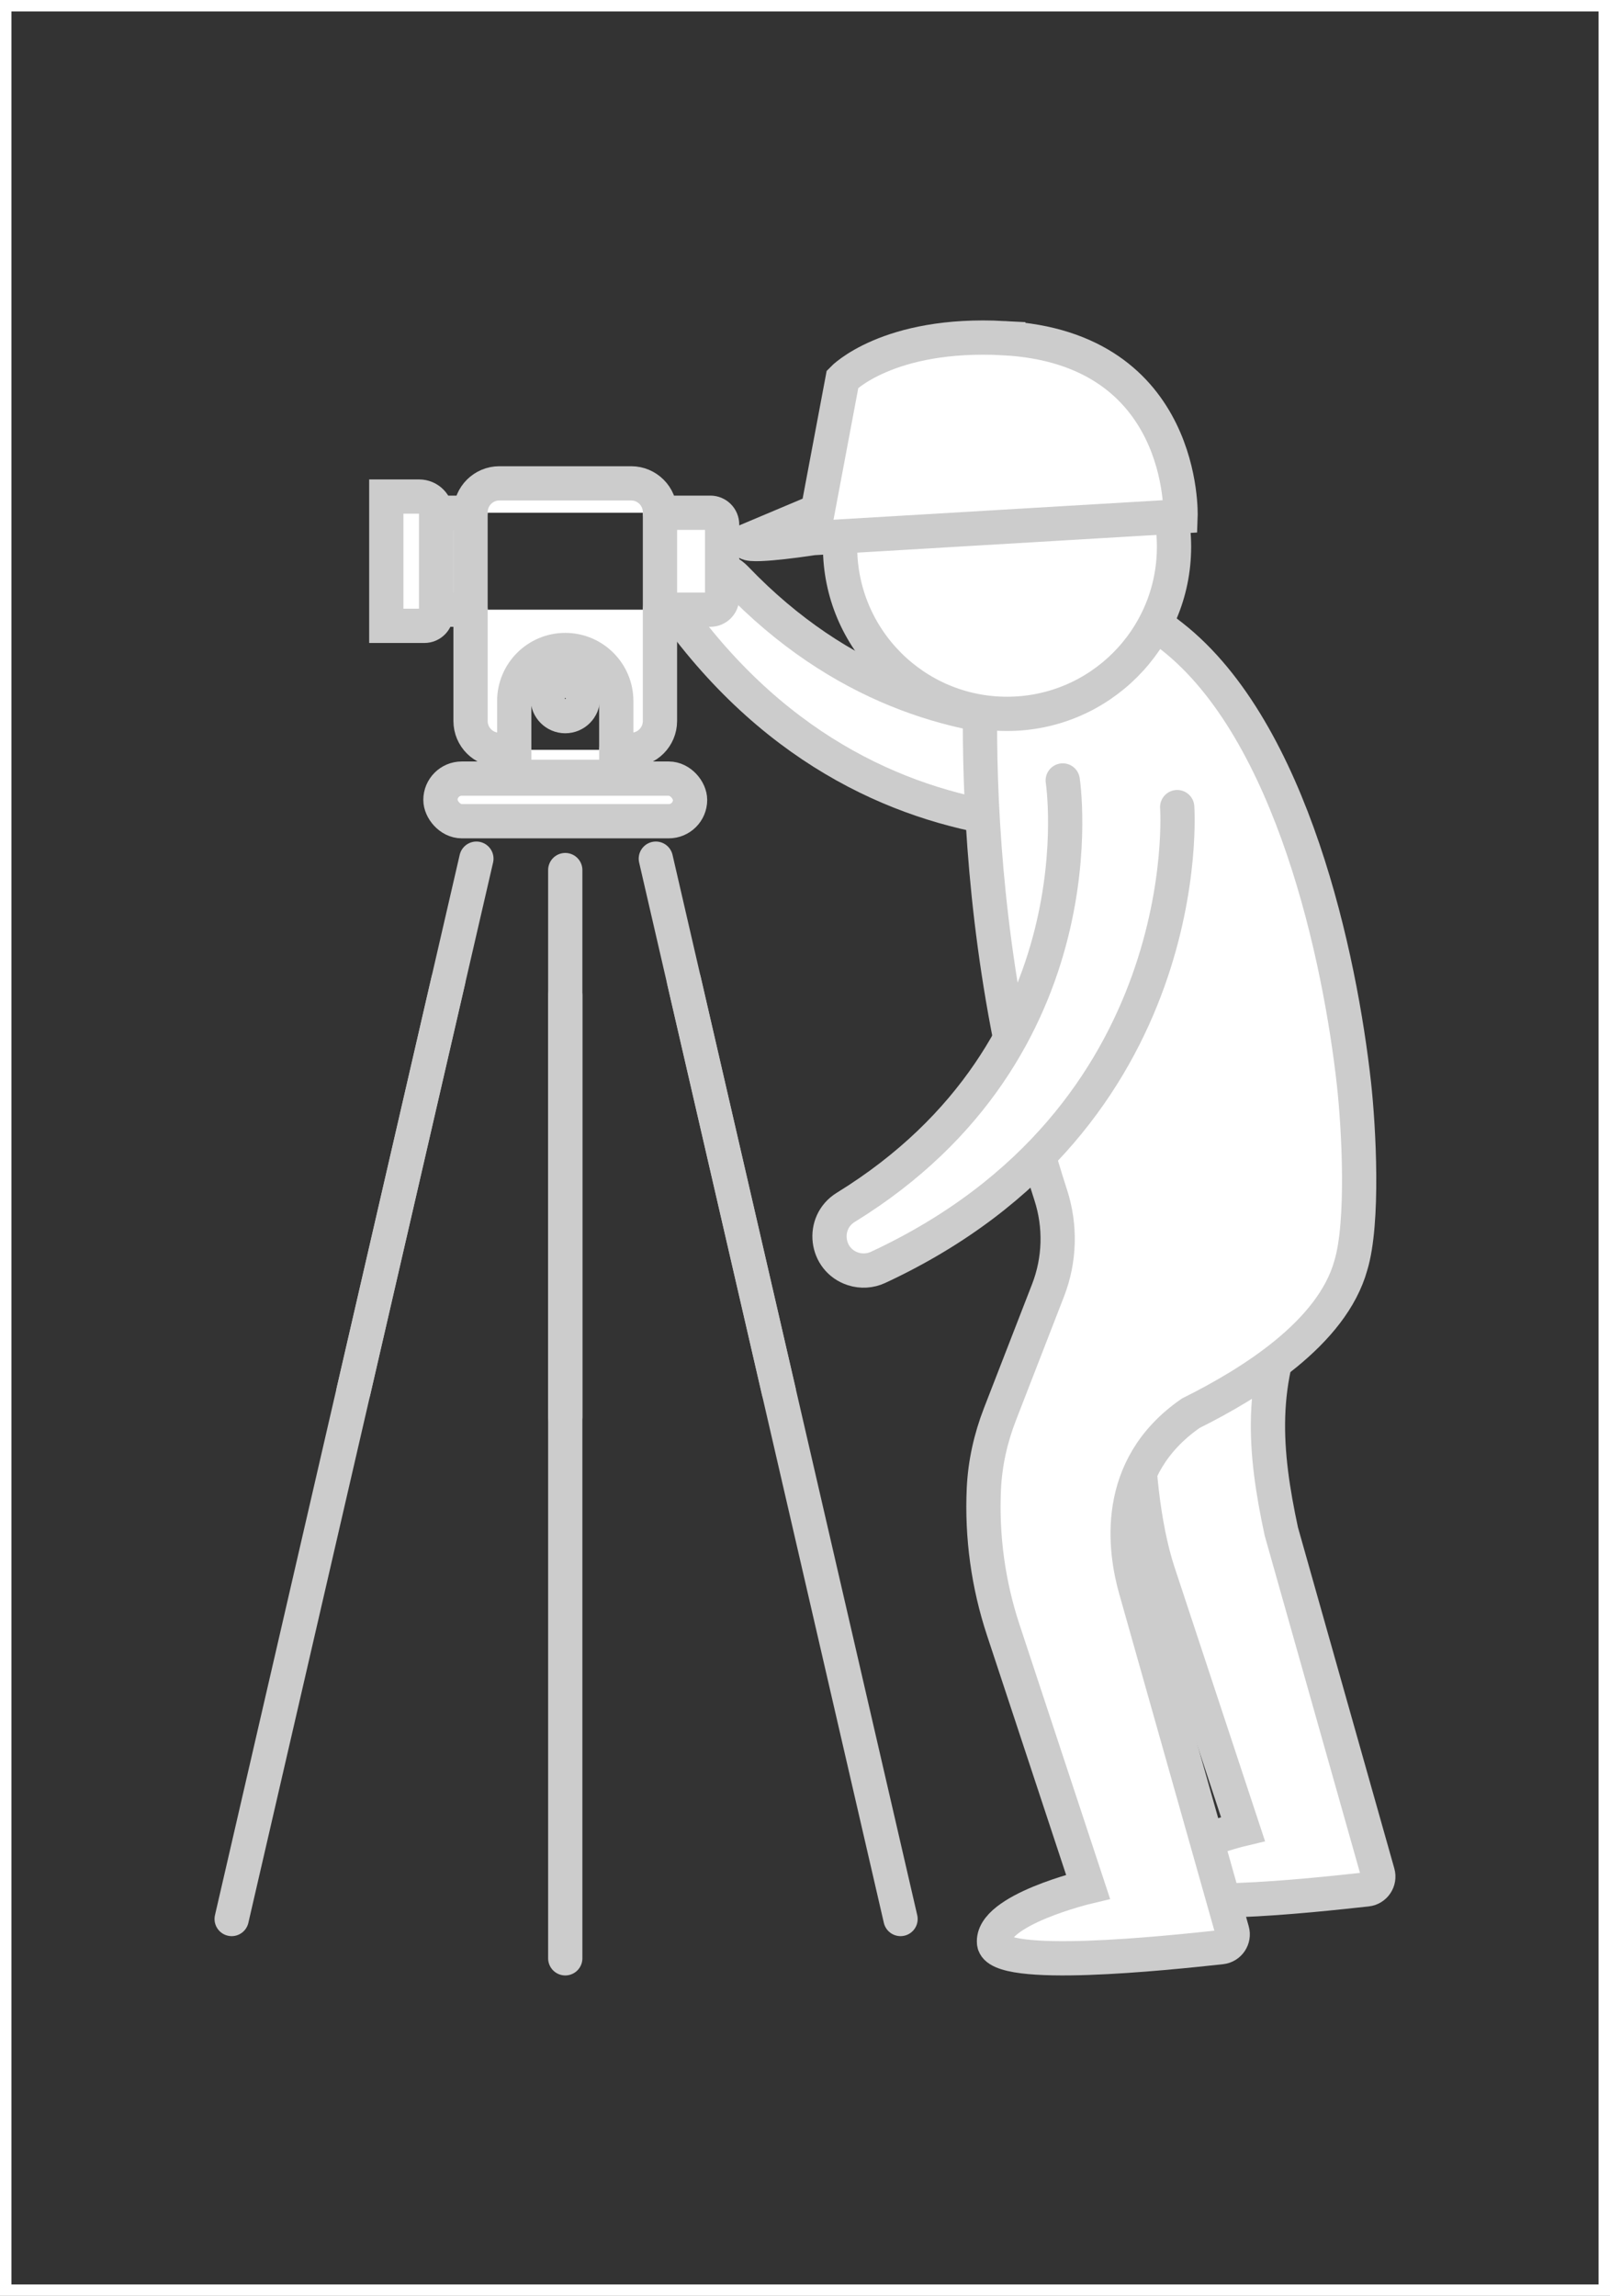 <?xml version="1.0" encoding="UTF-8"?>
<svg id="_レイヤー_2" data-name="レイヤー 2" xmlns="http://www.w3.org/2000/svg" width="141" height="201" viewBox="0 0 141 201">
  <rect x="0" y="0" width="141" height="201" fill="#333333" stroke="none"/>
  <defs>
    <style>
      .cls-1, .cls-2, .cls-3, .cls-4 {
        stroke-miterlimit: 10;
      }

      .cls-1, .cls-2, .cls-4, .cls-5, .cls-6 {
        stroke: #ccc;
        stroke-width: 3px;
      }

      .cls-1, .cls-2, .cls-6 {
        fill: #fff;
      }

      .cls-1, .cls-5, .cls-6 {
        stroke-linecap: round;
      }

      .cls-3 {
        stroke: #fff;
      }

      .cls-3, .cls-4, .cls-5 {
        fill: none;
      }

      .cls-5, .cls-6 {
        stroke-linejoin: round;
      }
    </style>
  </defs>
  <g id="_強み" data-name="強み">
    <g>
      <g>
        <path class="cls-1" d="m99.694,123.488c-.189,4.17.419,10.169,1.735,14.154l7.427,22.482s-8.53,2.023-8.232,4.917c.254,2.466,14.28.891,19.082.371.694-.075,1.151-.756.961-1.428l-.521-1.845-7.931-28.061c-1.506-7.022-2.03-13.208,1.349-20.108l-13.87,9.517Z"/>
        <path class="cls-2" d="m104.99,61.345s-22.144,8.494-40.541-10.693c-1.764-1.84-4.874-.771-5.132,1.765h0c-.076.753.136,1.508.593,2.111,18.737,24.756,45.621,16.4,45.621,16.4"/>
        <path class="cls-2" d="m36.709,43.474h-2.878v11.317h3.339c.57,0,1.033-.463,1.033-1.033v-8.789c0-.826-.669-1.495-1.495-1.495Z"/>
        <rect class="cls-2" x="38.573" y="68.166" width="21.862" height="3.729" rx="1.865" ry="1.865"/>
        <g>
          <g>
            <polygon class="cls-6" points="38.203 44.889 38.203 44.969 38.203 53.377 41.21 53.377 41.21 44.889 38.203 44.889"/>
            <path class="cls-6" d="m62.211,44.889h-4.412v8.488h4.412c.568,0,1.029-.46,1.029-1.029v-6.43c0-.568-.46-1.029-1.029-1.029Z"/>
            <path class="cls-6" d="m57.799,44.889v-.048c0-1.394-1.13-2.524-2.524-2.524h-11.541c-1.394,0-2.524,1.13-2.524,2.524v.048"/>
            <path class="cls-6" d="m41.21,53.377v9.746c0,1.394,1.13,2.524,2.524,2.524h1.302v-4.271c0-2.468,2.001-4.468,4.468-4.468s4.468,2.001,4.468,4.468v4.271h1.302c1.394,0,2.524-1.13,2.524-2.524v-9.746"/>
          </g>
          <polyline class="cls-6" points="45.036 65.646 45.036 68.01 53.973 68.01 53.973 65.646"/>
        </g>
        <path class="cls-4" d="m51.048,61.153c0,.852-.691,1.543-1.543,1.543s-1.543-.691-1.543-1.543.691-1.543,1.543-1.543,1.543.691,1.543,1.543Z"/>
        <line class="cls-5" x1="49.504" y1="87.139" x2="49.504" y2="171.446"/>
        <line class="cls-5" x1="49.504" y1="76.174" x2="49.504" y2="124.038"/>
        <line class="cls-5" x1="59.903" y1="85.859" x2="78.867" y2="168.005"/>
        <line class="cls-5" x1="57.436" y1="75.175" x2="68.203" y2="121.812"/>
        <line class="cls-5" x1="39.254" y1="85.859" x2="20.289" y2="168.005"/>
        <line class="cls-5" x1="41.721" y1="75.175" x2="30.954" y2="121.812"/>
        <path class="cls-1" d="m118.303,110.783c1.141-3.773.707-11.989.273-15.907-1.205-10.881-5.367-30.853-15.92-39.144-13.8-10.843-16.319-3.537-16.319-3.537,0,0-3.044,25.496,5.685,52.432.883,2.725.799,5.672-.238,8.342l-4.211,10.844c-.813,2.095-1.309,4.305-1.41,6.55-.189,4.17.383,8.352,1.7,12.337l7.427,22.482s-8.53,2.023-8.232,4.917c.254,2.466,15.094.891,19.896.371.694-.075,1.151-.756.961-1.428l-.521-1.845-7.931-28.061c-.938-3.32-2.077-10.641,4.823-15.411,5.253-2.618,12.372-7.017,14.017-12.943"/>
        <circle class="cls-2" cx="88.194" cy="47.873" r="14.624"/>
        <path class="cls-1" d="m93.072,68.327s3.633,23.437-19.002,37.374c-2.171,1.337-1.782,4.602.643,5.388h0c.72.233,1.503.185,2.189-.134,28.15-13.095,26.194-40.295,26.194-40.295"/>
        <path class="cls-2" d="m87.918,29.604c16.016.861,15.471,15.599,15.471,15.599l-32.189,1.907c-1.209.188-6.612.952-5.681.187l6.098-2.571,2.17-11.534s3.959-4.136,14.131-3.589Z"/>
      </g>
      <rect class="cls-3" x=".5" y=".5" width="140" height="200"/>
    </g>
  </g>
</svg>